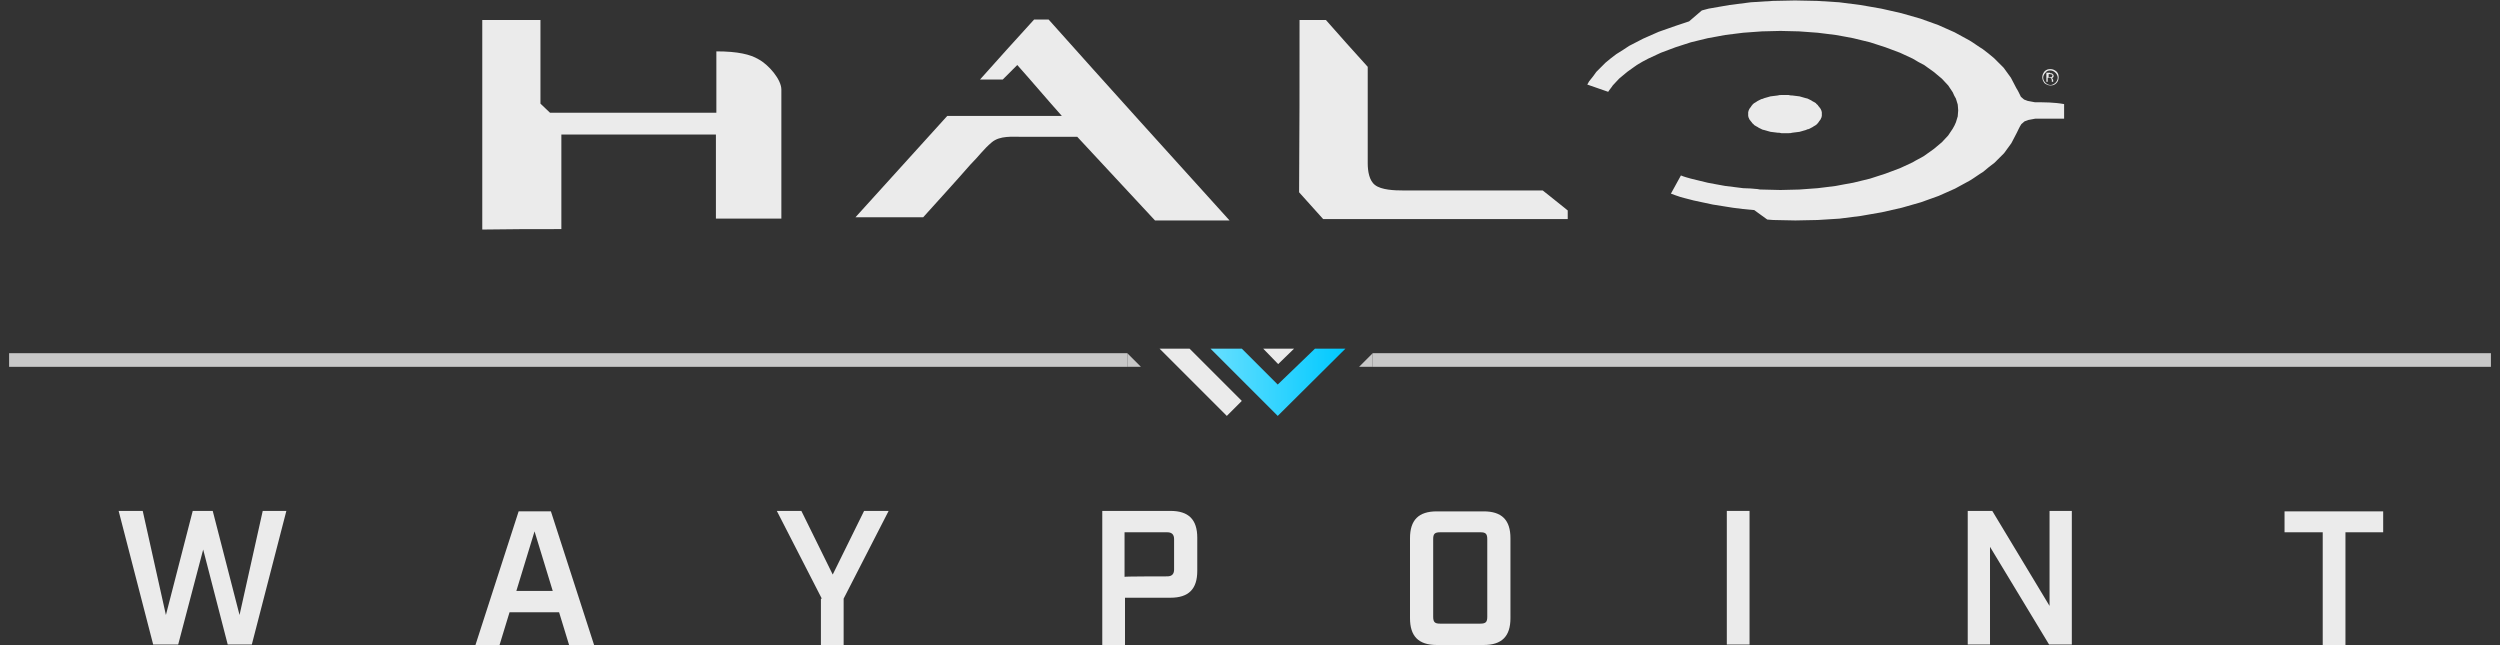 <svg id="Layer_1" version="1.1" viewBox="0 0 550 142" x="0px" xml:space="preserve" xmlns="http://www.w3.org/2000/svg" xmlns:xlink="http://www.w3.org/1999/xlink" y="0px"><rect x="0" y="0" width="550" height="142" fill="#333333" stroke="none"/><style type="text/css">
	.st0{fill:#EBEBEB;}
	.st1{fill:url(#SVGID_1_);}
	.st2{fill:#C8C8C8;}
</style><g><path class="st0" d="M26.1,112.4h5.3l5.1,22.9l5.9-22.9h4.4l5.9,22.9l5.1-22.9H63l-7.6,29.4h-5.3l-5.4-20.9l-5.5,20.9h-5.5 L26.1,112.4z"></path><path class="st0" d="M123,134.7h-10.9l-2.2,7.2h-5.3l9.5-29.4h7.1l9.5,29.4h-5.5L123,134.7z M121.6,130l-4-13.1l-4,13.1L121.6,130 L121.6,130z"></path><path class="st0" d="M180.8,131.7l-9.9-19.3h5.4l6.9,14l6.9-14h5.4l-9.9,19.3v10.2h-5v-10.2L180.8,131.7L180.8,131.7z"></path><path class="st0" d="M242.3,112.4h15.2c4,0,5.9,1.9,5.9,5.9v7.3c0,4-1.9,5.9-5.9,5.9h-10V142h-5v-29.6H242.3z M256.8,126.8 c1,0,1.5-0.5,1.5-1.5v-6.7c0-1-0.5-1.5-1.5-1.5h-9.4v9.8C247.4,126.8,256.8,126.8,256.8,126.8z"></path><path class="st0" d="M310.2,136v-17.6c0-4,1.9-5.9,5.9-5.9h10.3c4,0,5.9,1.9,5.9,5.9V136c0,4-1.9,5.9-5.9,5.9h-10.3 C312,141.9,310.2,139.9,310.2,136z M325.7,137.2c1.2,0,1.5-0.4,1.5-1.5v-17.1c0-1.2-0.4-1.5-1.5-1.5h-8.9c-1.2,0-1.5,0.4-1.5,1.5 v17.1c0,1.2,0.4,1.5,1.5,1.5L325.7,137.2L325.7,137.2z"></path><path class="st0" d="M379.9,112.4h5v29.4h-5V112.4z"></path><path class="st0" d="M433,112.4h5.3l12.6,20.9v-20.9h4.9v29.4h-5l-13-21.5v21.5h-4.9v-29.4L433,112.4L433,112.4z"></path><path class="st0" d="M511,117.1h-8.4v-4.6h21.7v4.6H516v24.8h-5V117.1z"></path></g><g><polygon class="st0" points="261.7,76.7 255.1,76.7 269.9,91.5 269.9,91.5 273.2,88.2 	"></polygon></g><g><g><polygon class="st0" points="284.7,76.7 277.9,76.7 281.2,80.1 		"></polygon></g></g><g><linearGradient gradientTransform="matrix(1 0 0 1 0 -336)" gradientUnits="userSpaceOnUse" id="SVGID_1_" x1="266.3" x2="296" y1="420.123" y2="420.123"><stop offset="0" style="stop-color:#66DFFF"></stop><stop offset="1" style="stop-color:#00C9FF"></stop></linearGradient><polygon class="st1" points="289.3,76.7 281.1,84.6 273.2,76.7 266.3,76.7 281.1,91.5 296,76.7 	"></polygon></g><g><path class="st0" d="M123.5,50.4c0-6.9,0-13.9,0-20.8c11.3,0,22.7,0,34,0c0,6.2,0,12.3,0,18.5c4.8,0,9.6,0,14.4,0 c0-10.1,0-18.4,0-28.4c0-2.2-2.8-5.5-5.1-6.7c-1.7-1-4.4-1.7-9.2-1.7c0,4.5,0,9,0,13.5c-12.2,0-24.4,0-36.6,0 c-0.7-0.7-1.4-1.3-2.1-2c0-6.1,0-12.2,0-18.4c-4.3,0-8.5,0-12.8,0c0,15.4,0,30.7,0,46.1C111.8,50.4,117.6,50.4,123.5,50.4z"></path><path class="st0" d="M339.4,41.9c-10.9,0-19.8,0-30.7,0c-1.9,0-4.8-0.1-6.2-1.2c-1.3-1-1.6-3.1-1.6-4.8c0-7.4,0-13.8,0-21.2 c-3.1-3.4-6.2-6.9-9.2-10.3c-1.9,0-3.8,0-5.8,0c0,12.6,0,25.3-0.1,37.9c1.8,2,3.5,3.9,5.3,5.9c17.9,0,35.8,0,53.8,0 c0-0.6,0-1.3,0-1.9C343,44.8,341.2,43.3,339.4,41.9z"></path><path class="st0" d="M188.2,47.8c5,0,9.9,0,14.9,0c3.5-3.9,7-7.7,10.4-11.6c2-2,2.8-3.3,4.7-4.9c1.8-1.5,4.5-1.2,6.8-1.2 c4,0,8,0,12,0c5.7,6.1,11.4,12.3,17.1,18.4c5.5,0,10.9,0,16.4,0c-13.3-14.7-26.6-29.4-39.8-44.2c-1.1,0-2.1,0-3.2,0 c-4,4.4-8,8.8-11.9,13.2c1.7,0,3.4,0,5,0c1.1-1.1,2.1-2.1,3.2-3.2c3.3,3.7,6.5,7.5,9.8,11.2c-8.4,0-16.8,0-25.2,0 C201.6,33,194.9,40.4,188.2,47.8z"></path><g><path class="st0" d="M447.7,22.5c-0.5-0.1-1.1-0.2-1.6-0.3c-0.3-0.1-0.5-0.2-0.8-0.3c-0.2-0.2-0.5-0.4-0.7-0.6 c-0.3-0.6-0.6-1.3-1-1.9c-0.4-0.8-0.8-1.5-1.2-2.3c-0.5-0.7-1.1-1.5-1.6-2.2c-0.7-0.7-1.4-1.4-2.1-2.1c-0.8-0.7-1.7-1.4-2.5-2 c-1-0.6-1.9-1.3-2.9-1.9c-1.1-0.6-2.2-1.2-3.3-1.8c-1.2-0.5-2.4-1.1-3.6-1.6c-1.3-0.5-2.6-0.9-3.9-1.4c-1.4-0.4-2.8-0.8-4.2-1.2 c-1.5-0.3-2.9-0.7-4.4-1c-1.5-0.3-3.1-0.5-4.6-0.8c-1.6-0.2-3.2-0.4-4.7-0.6c-1.6-0.1-3.2-0.2-4.8-0.3c-1.6,0-3.2-0.1-4.9-0.1 c-1.6,0-3.2,0.1-4.9,0.1c-1.6,0.1-3.2,0.2-4.8,0.3c-1.6,0.2-3.2,0.4-4.7,0.6c-1.5,0.3-3.1,0.5-4.6,0.8c-0.5,0.1-1,0.3-1.5,0.4 c-0.9,0.8-1.9,1.6-2.8,2.4c-1,0.3-2,0.7-3,1c-1.2,0.4-2.5,0.9-3.7,1.3c-1.1,0.5-2.3,1-3.4,1.5c-1,0.5-2.1,1.1-3.1,1.6 c-0.9,0.6-1.8,1.2-2.8,1.8c-0.8,0.6-1.6,1.2-2.4,1.9c-0.7,0.7-1.3,1.3-2,2c-0.5,0.7-1,1.4-1.6,2.1c-0.1,0.2-0.3,0.5-0.4,0.7 l4.6,1.6c0.3-0.5,0.7-0.9,1-1.4c0.5-0.5,0.9-1,1.4-1.5c0.6-0.5,1.2-1,1.8-1.5c0.7-0.5,1.4-1,2.1-1.5c0.8-0.5,1.7-1,2.5-1.4 c0.9-0.4,1.9-0.9,2.8-1.3c1.1-0.4,2.1-0.8,3.2-1.2c1.1-0.4,2.3-0.7,3.4-1.1c1.2-0.3,2.4-0.6,3.7-0.9c1.3-0.2,2.6-0.5,3.8-0.7 c1.3-0.2,2.7-0.3,4-0.5c1.4-0.1,2.7-0.2,4.1-0.3c1.4,0,2.7-0.1,4.1-0.1c1.4,0,2.7,0.1,4.1,0.1c1.4,0.1,2.7,0.2,4.1,0.3 c1.3,0.2,2.7,0.3,4,0.5c1.3,0.2,2.6,0.5,3.8,0.7c1.2,0.3,2.4,0.6,3.7,0.9c1.1,0.4,2.3,0.7,3.4,1.1c1.1,0.4,2.1,0.8,3.2,1.2 c0.9,0.4,1.9,0.9,2.8,1.3c0.8,0.5,1.7,1,2.5,1.4c0.7,0.5,1.4,1,2.1,1.5c0.6,0.5,1.2,1,1.8,1.5c0.5,0.5,0.9,1,1.4,1.5 c0.3,0.5,0.7,1,1,1.5c0.2,0.5,0.4,0.9,0.7,1.4c0.1,0.4,0.3,0.9,0.4,1.3c0,0.4,0.1,0.8,0.1,1.3c0,0.4-0.1,0.8-0.1,1.3 c-0.1,0.4-0.3,0.9-0.4,1.3c-0.2,0.5-0.4,0.9-0.7,1.4c-0.3,0.5-0.7,1-1,1.5c-0.5,0.5-0.9,1-1.4,1.5c-0.6,0.5-1.2,1-1.8,1.5 c-0.7,0.5-1.4,1-2.1,1.5c-0.8,0.5-1.7,0.9-2.5,1.4c-0.9,0.4-1.9,0.9-2.8,1.3c-1.1,0.4-2.1,0.8-3.2,1.2c-1.1,0.4-2.3,0.7-3.4,1.1 c-1.2,0.3-2.4,0.6-3.7,0.9c-1.3,0.2-2.6,0.5-3.8,0.7c-1.3,0.2-2.6,0.3-4,0.5c-1.4,0.1-2.7,0.2-4.1,0.3c-1.4,0-2.7,0.1-4.1,0.1 c-1.4,0-2.7-0.1-4.1-0.1c-0.3,0-0.6,0-0.9-0.1c-1.1-0.1-2.1-0.2-3.2-0.2c-1.3-0.2-2.7-0.3-4-0.5c-1.3-0.2-2.6-0.5-3.8-0.7 c-1.2-0.3-2.4-0.6-3.7-0.9c-0.7-0.2-1.5-0.4-2.2-0.7l-2.2,4c0,0,0.6,0.2,1.1,0.4c1.3,0.5,2.5,0.7,3.9,1.1c1.4,0.3,2.8,0.6,4.2,0.9 c1.5,0.2,2.9,0.5,4.4,0.7c1.5,0.2,3,0.4,4.5,0.5c0.1,0,0.2,0,0.2,0c1,0.7,1.9,1.4,2.9,2.1c0.4,0,0.9,0.1,1.3,0.1 c1.6,0,3.2,0.1,4.9,0.1c1.6,0,3.2-0.1,4.9-0.1c1.6-0.1,3.2-0.2,4.8-0.3c1.6-0.2,3.2-0.4,4.7-0.6c1.5-0.3,3.1-0.5,4.6-0.8 c1.5-0.3,2.9-0.7,4.4-1c1.4-0.4,2.8-0.8,4.2-1.2c1.3-0.5,2.6-0.9,3.9-1.4c1.2-0.5,2.4-1.1,3.6-1.6c1.1-0.6,2.2-1.2,3.3-1.8 c1-0.6,1.9-1.3,2.9-1.9c0.8-0.7,1.7-1.4,2.5-2c0.7-0.7,1.4-1.4,2.1-2.1c0.5-0.7,1.1-1.5,1.6-2.2c0.4-0.8,0.8-1.5,1.2-2.3 c0.3-0.6,0.6-1.3,1-1.9c0.2-0.2,0.5-0.4,0.7-0.6c0.3-0.1,0.5-0.2,0.8-0.3c0.5-0.1,1.1-0.2,1.6-0.3c2.1,0,4.2,0,6.3,0 c0-1.1,0-2.2,0-3.2C451.9,22.5,449.8,22.5,447.7,22.5z"></path><path class="st0" d="M385.2,26.7c0.1,0.1,0.2,0.2,0.3,0.4c0.1,0.1,0.3,0.2,0.4,0.4c0.2,0.1,0.3,0.2,0.5,0.3 c0.2,0.1,0.4,0.2,0.5,0.3c0.2,0.1,0.4,0.2,0.6,0.3c0.2,0.1,0.4,0.2,0.6,0.2c0.2,0.1,0.5,0.1,0.7,0.2c0.2,0.1,0.5,0.1,0.7,0.2 c0.3,0,0.5,0.1,0.8,0.1c0.3,0,0.5,0.1,0.8,0.1c0.3,0,0.5,0,0.8,0.1c0.3,0,0.5,0,0.8,0c0.3,0,0.5,0,0.8,0c0.3,0,0.5,0,0.8-0.1 c0.3,0,0.5-0.1,0.8-0.1c0.3,0,0.5-0.1,0.8-0.1c0.2-0.1,0.5-0.1,0.7-0.2c0.2-0.1,0.5-0.1,0.7-0.2c0.2-0.1,0.4-0.2,0.6-0.2 c0.2-0.1,0.4-0.2,0.6-0.3c0.2-0.1,0.4-0.2,0.5-0.3c0.2-0.1,0.3-0.2,0.5-0.3c0.1-0.1,0.3-0.2,0.4-0.4c0.1-0.1,0.2-0.2,0.3-0.4 c0.1-0.1,0.2-0.3,0.3-0.4c0.1-0.1,0.1-0.3,0.2-0.4c0-0.1,0.1-0.3,0.1-0.4c0-0.3,0-0.5,0-0.8c0-0.1-0.1-0.3-0.1-0.4 c-0.1-0.1-0.1-0.3-0.2-0.4c-0.1-0.1-0.2-0.3-0.3-0.4c-0.1-0.1-0.2-0.2-0.3-0.4c-0.1-0.1-0.3-0.2-0.4-0.4c-0.2-0.1-0.3-0.2-0.5-0.3 c-0.2-0.1-0.4-0.2-0.5-0.3c-0.2-0.1-0.4-0.2-0.6-0.3c-0.2-0.1-0.4-0.2-0.6-0.2c-0.2-0.1-0.5-0.1-0.7-0.2c-0.2-0.1-0.5-0.1-0.7-0.2 c-0.3,0-0.5-0.1-0.8-0.1c-0.3,0-0.5-0.1-0.8-0.1c-0.3,0-0.5,0-0.8-0.1c-0.3,0-0.5,0-0.8,0c-0.3,0-0.5,0-0.8,0 c-0.3,0-0.5,0-0.8,0.1c-0.3,0-0.5,0.1-0.8,0.1c-0.3,0-0.5,0.1-0.8,0.1c-0.2,0.1-0.5,0.1-0.7,0.2c-0.2,0.1-0.5,0.1-0.7,0.2 c-0.2,0.1-0.4,0.2-0.6,0.2c-0.2,0.1-0.4,0.2-0.6,0.3c-0.2,0.1-0.4,0.2-0.5,0.3c-0.2,0.1-0.3,0.2-0.5,0.3c-0.1,0.1-0.3,0.2-0.4,0.4 c-0.1,0.1-0.2,0.2-0.3,0.4c-0.1,0.1-0.2,0.3-0.3,0.4c-0.1,0.1-0.1,0.3-0.2,0.4c0,0.1-0.1,0.3-0.1,0.4c0,0.3,0,0.5,0,0.8 c0,0.1,0.1,0.3,0.1,0.4c0.1,0.1,0.1,0.3,0.2,0.4C385,26.4,385.1,26.6,385.2,26.7z"></path></g><g><path class="st0" d="M452.4,18.3c-0.4,0.4-0.8,0.5-1.3,0.5c-0.5,0-0.9-0.2-1.3-0.5c-0.3-0.4-0.5-0.8-0.5-1.3 c0-0.5,0.2-0.9,0.5-1.3c0.4-0.4,0.8-0.5,1.3-0.5c0.5,0,0.9,0.2,1.3,0.5c0.4,0.4,0.5,0.8,0.5,1.3C452.9,17.6,452.7,18,452.4,18.3z M450,16c-0.3,0.3-0.5,0.7-0.5,1.1c0,0.4,0.2,0.8,0.5,1.1c0.3,0.3,0.7,0.5,1.1,0.5c0.4,0,0.8-0.2,1.1-0.5c0.3-0.3,0.5-0.7,0.5-1.1 c0-0.4-0.2-0.8-0.5-1.1c-0.3-0.3-0.7-0.5-1.1-0.5C450.6,15.5,450.3,15.6,450,16z M451,16.1c0.2,0,0.4,0,0.5,0.1 c0.2,0.1,0.3,0.3,0.3,0.5c0,0.2-0.1,0.3-0.2,0.4c-0.1,0-0.2,0.1-0.3,0.1c0.2,0,0.3,0.1,0.3,0.2c0.1,0.1,0.1,0.2,0.1,0.3v0.1 c0,0,0,0.1,0,0.1c0,0.1,0,0.1,0,0.1l0,0h-0.3c0,0,0,0,0,0c0,0,0,0,0,0l0-0.1v-0.2c0-0.2-0.1-0.4-0.2-0.5c-0.1,0-0.2-0.1-0.4-0.1 h-0.3V18h-0.3v-2H451z M451.4,16.4c-0.1,0-0.2-0.1-0.4-0.1h-0.3V17h0.3c0.2,0,0.3,0,0.3,0c0.1-0.1,0.2-0.2,0.2-0.3 C451.6,16.5,451.5,16.4,451.4,16.4z"></path></g></g><rect class="st2" height="3" width="246" x="302" y="77.7"></rect><polygon class="st2" points="299,80.7 302,80.7 302,77.7 "></polygon><rect class="st2" height="3" transform="matrix(-1 1.144834e-11 -1.144834e-11 -1 250.003 158.402)" width="246" x="2" y="77.7"></rect><polygon class="st2" points="251,80.7 248,80.7 248,77.7 "></polygon></svg>